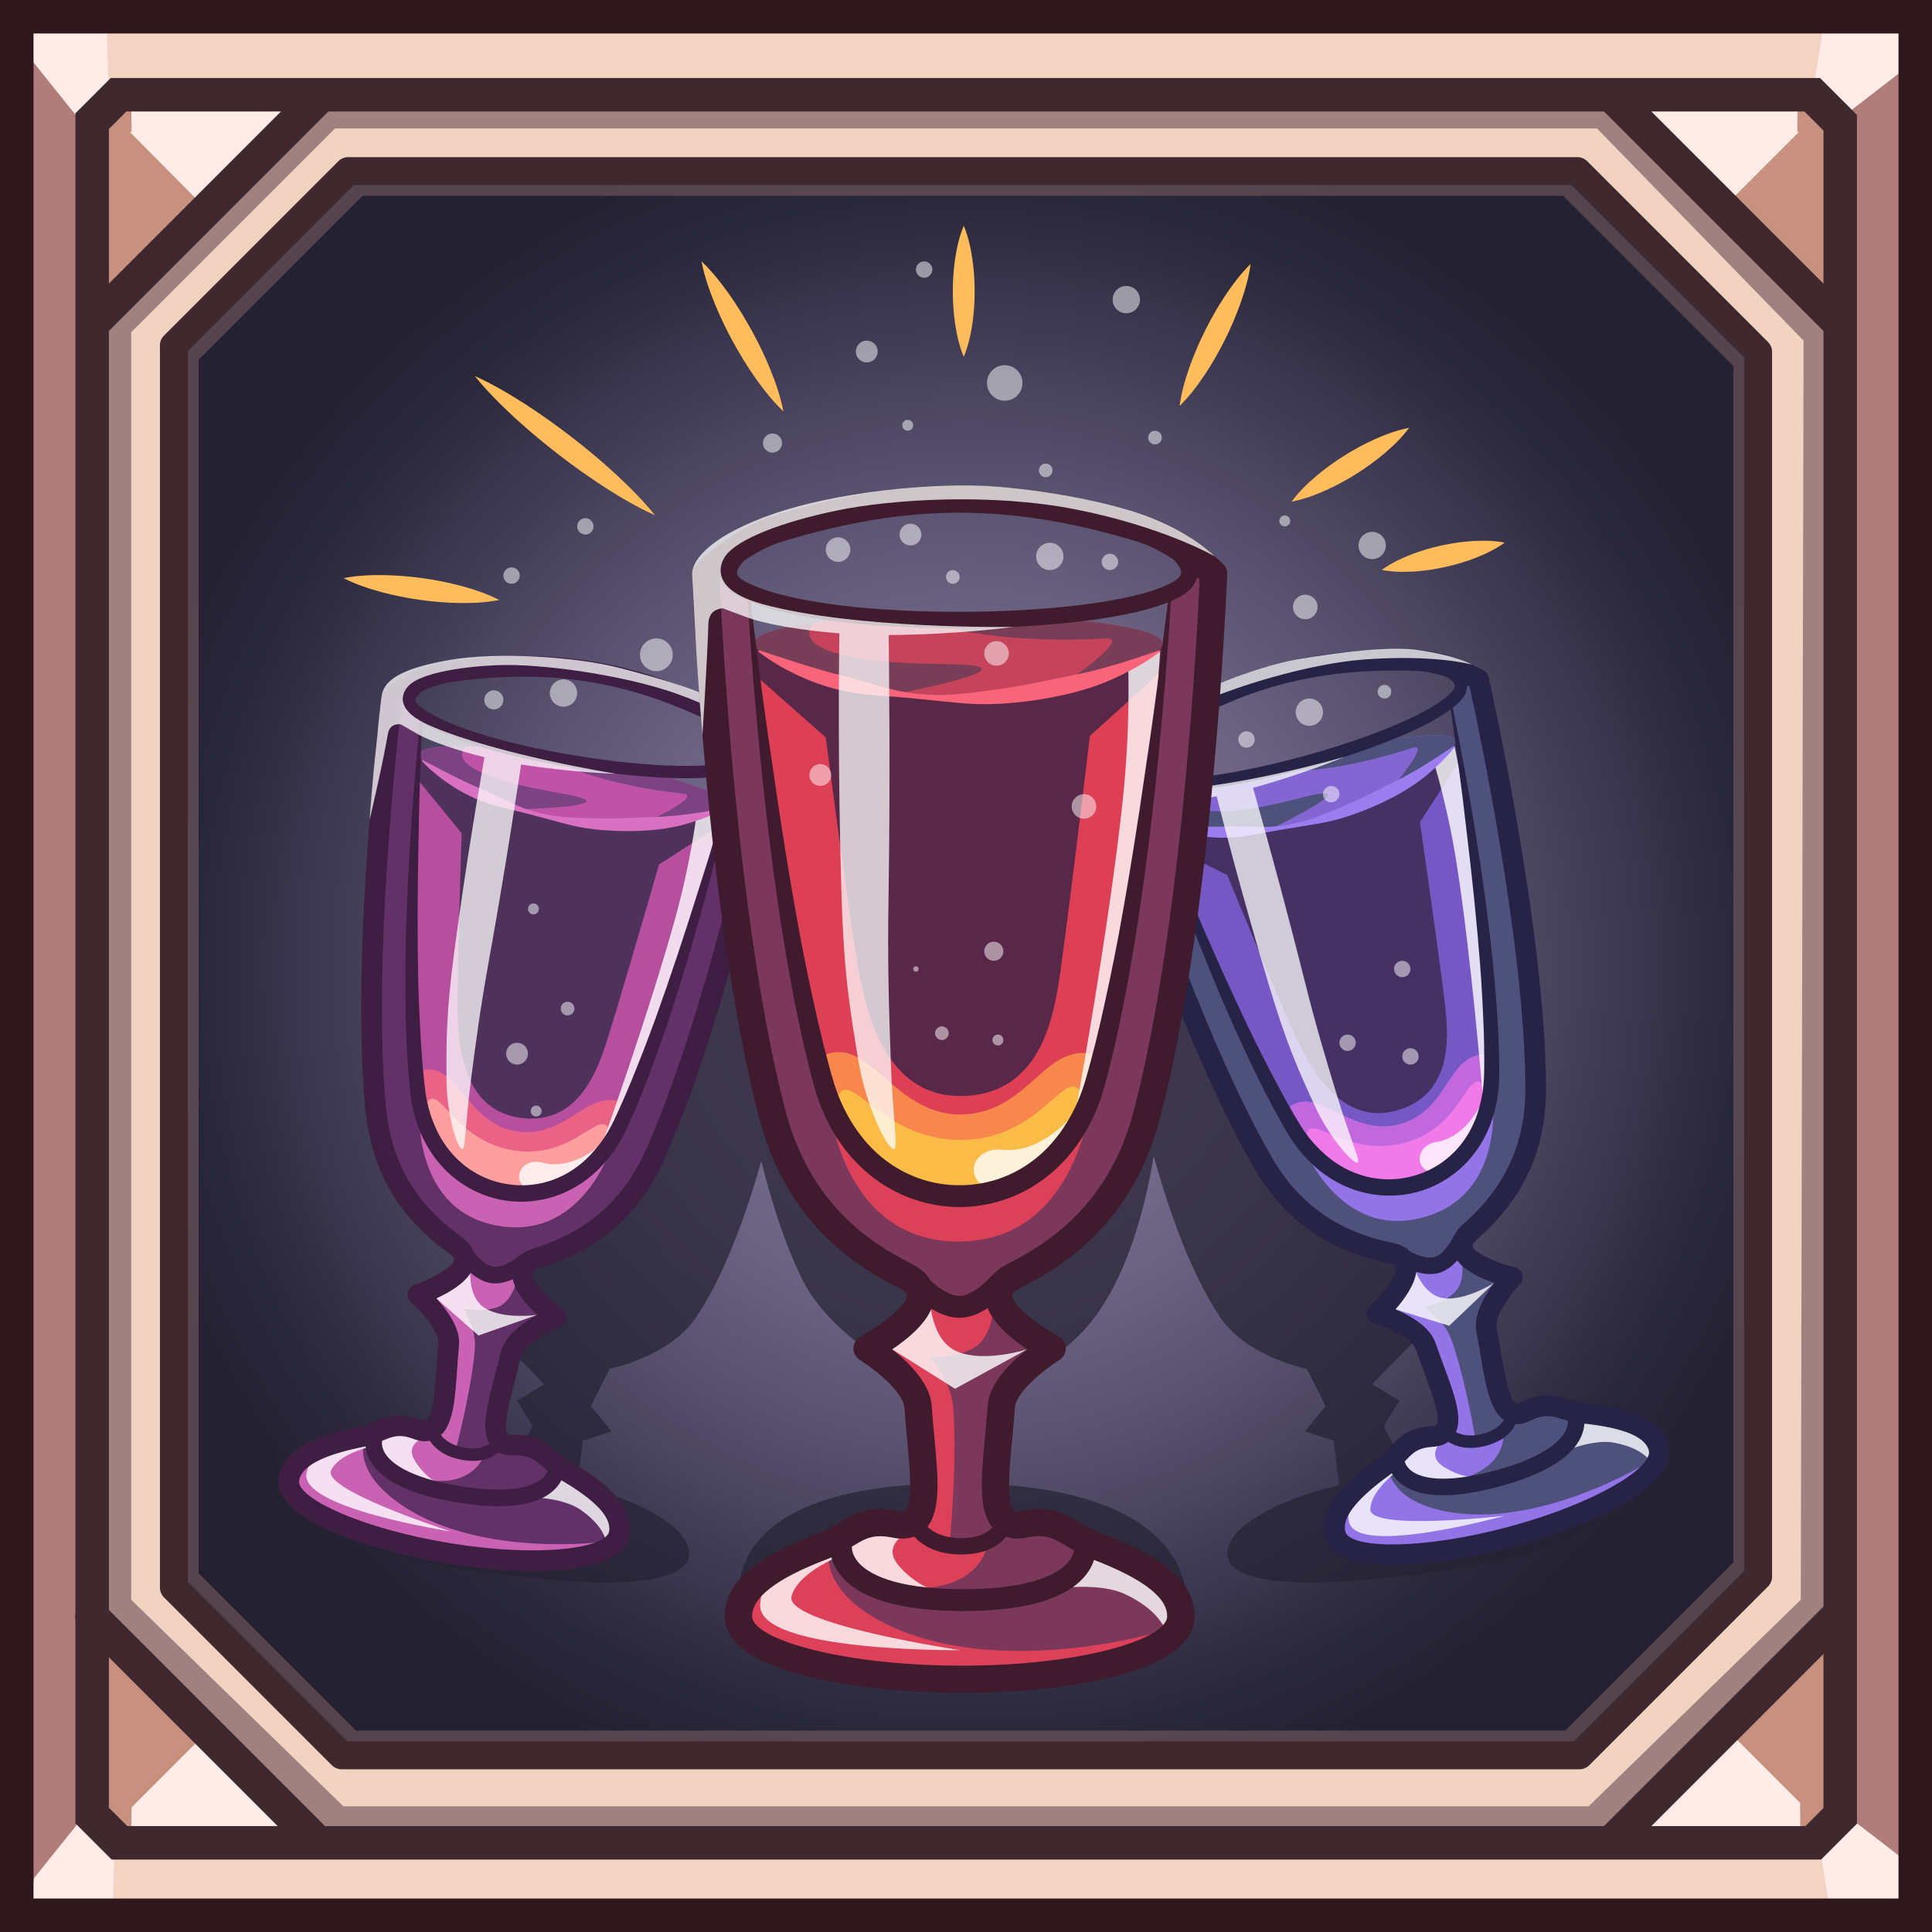 <?xml version="1.0" encoding="iso-8859-1"?>
<!-- Generator: Adobe Illustrator 15.0.0, SVG Export Plug-In . SVG Version: 6.00 Build 0)  -->
<!DOCTYPE svg PUBLIC "-//W3C//DTD SVG 1.1//EN" "http://www.w3.org/Graphics/SVG/1.1/DTD/svg11.dtd">
<svg version="1.1" xmlns:x="http://ns.adobe.com/Extensibility/1.0/" xmlns:i="http://ns.adobe.com/AdobeIllustrator/10.0/" xmlns:graph="http://ns.adobe.com/Graphs/1.0/"
	 xmlns="http://www.w3.org/2000/svg" xmlns:xlink="http://www.w3.org/1999/xlink" x="0px" y="0px" width="512px" height="512px"
	 viewBox="0 0 512 512" style="enable-background:new 0 0 512 512;" xml:space="preserve">
<rect x="0" y="0" width="512" height="512" fill="#808080" stroke="none"/>
<g id="&#x418;&#x437;&#x43E;&#x431;&#x440;&#x430;&#x436;&#x435;&#x43D;&#x438;&#x435;_xA0_17_1_">
	<g id="&#x417;&#x430;&#x43B;&#x438;&#x432;&#x43A;&#x430;_&#x446;&#x432;&#x435;&#x442;&#x43E;&#x43C;_1">
		<g>
			<rect x="3.699" y="4.439" style="fill-rule:evenodd;clip-rule:evenodd;fill:#B17D7B;" width="503.121" height="503.121"/>
		</g>
	</g>
	<g id="&#x417;&#x430;&#x43B;&#x438;&#x432;&#x43A;&#x430;_&#x446;&#x432;&#x435;&#x442;&#x43E;&#x43C;_5">
		<g>
			<path style="fill-rule:evenodd;clip-rule:evenodd;fill:#F3D4C3;" d="M484.624,25.156l20.717-20.717H3.699l20.717,20.717H484.624z
				 M24.416,486.844L3.699,507.561h501.642l-20.717-20.717H24.416z"/>
		</g>
	</g>
	
		<g id="&#x417;&#x430;&#x43B;&#x438;&#x432;&#x43A;&#x430;_&#x446;&#x432;&#x435;&#x442;&#x43E;&#x43C;_1_&#x43A;&#x43E;&#x43F;&#x438;&#x44F;_2">
		<g>
			<radialGradient id="SVGID_1_" cx="256.74" cy="256" r="228.076" gradientUnits="userSpaceOnUse">
				<stop  offset="0" style="stop-color:#7D7193"/>
				<stop  offset="0.2" style="stop-color:#7C7193"/>
				<stop  offset="0.4" style="stop-color:#6C6382"/>
				<stop  offset="0.594" style="stop-color:#554E6B"/>
				<stop  offset="0.751" style="stop-color:#3E3A53"/>
				<stop  offset="0.897" style="stop-color:#29273A"/>
				<stop  offset="1" style="stop-color:#232132"/>
			</radialGradient>
			<polygon style="fill-rule:evenodd;clip-rule:evenodd;fill:url(#SVGID_1_);" points="432.765,27.924 78.856,27.924 28.664,78.116 
				28.664,435.769 76.972,484.076 433.367,484.076 484.816,432.627 484.816,79.976 			"/>
		</g>
	</g>
	
		<g id="&#x417;&#x430;&#x43B;&#x438;&#x432;&#x43A;&#x430;_&#x446;&#x432;&#x435;&#x442;&#x43E;&#x43C;_1_&#x43A;&#x43E;&#x43F;&#x438;&#x44F;">
		<g>
			<path style="fill-rule:evenodd;clip-rule:evenodd;fill:#F2D2C0;" d="M25.109,24.37v463.26h463.26V24.37H25.109z M466.659,418.566
				l-47.353,47.353H91.283l-44.462-44.462V92.277l46.196-46.196h325.734l47.908,47.907V418.566z"/>
		</g>
	</g>
	<g id="&#x424;&#x438;&#x433;&#x443;&#x440;&#x430;_3">
		<g>
			<path style="fill-rule:evenodd;clip-rule:evenodd;fill:#A18180;" d="M429.873,25.156l-344.047-1.48l-62.15,62.891v342.566
				l59.931,59.19l344.046-0.739l59.931-59.191V84.347L429.873,25.156z M477.226,423.954l-56.231,54.751H91.006l-56.231-54.751
				V88.046l54.012-54.012h334.428l54.751,56.231L477.226,423.954z"/>
		</g>
	</g>
	<g id="&#x417;&#x430;&#x43B;&#x438;&#x432;&#x43A;&#x430;_&#x446;&#x432;&#x435;&#x442;&#x43E;&#x43C;_6">
		<g>
			<path style="fill-rule:evenodd;clip-rule:evenodd;fill:#C7907F;" d="M23.676,86.566l62.52-62.752l-62.52-0.139V86.566z
				 M487.584,23.63l-62.521,0.139l62.521,62.752V23.63z M22.196,488.37l62.521-0.139l-62.521-62.752V488.37z M425.803,488.971
				l62.521,0.139v-62.89L425.803,488.971z"/>
		</g>
	</g>
	
		<g id="&#x417;&#x430;&#x43B;&#x438;&#x432;&#x43A;&#x430;_&#x446;&#x432;&#x435;&#x442;&#x43E;&#x43C;_6_&#x43A;&#x43E;&#x43F;&#x438;&#x44F;">
		<g>
			<path style="fill-rule:evenodd;clip-rule:evenodd;fill:#FDECE7;" d="M27.964,485.886l56.753,2.346L55.27,458.579L27.964,485.886z
				 M54.694,55.434l31.502-31.619l-59.314,3.562L54.694,55.434z M485.117,26.582l-60.054-2.813l31.376,31.491L485.117,26.582z
				 M425.803,488.971l59.314-3.113l-28.158-28.158L425.803,488.971z"/>
		</g>
	</g>
	<g id="&#x424;&#x438;&#x433;&#x443;&#x440;&#x430;_1">
		<g>
			<path style="fill-rule:evenodd;clip-rule:evenodd;fill:#C7907F;" d="M34.774,487.769l0.093-9.156h-8.417L34.774,487.769z
				 M477.04,477.873l0.093,9.155l8.323-9.155H477.04z M476.393,25.804l-0.092,9.156h8.416L476.393,25.804z M26.451,34.96h8.417
				l-0.093-9.156L26.451,34.96z"/>
		</g>
	</g>
	<g id="&#x424;&#x438;&#x433;&#x443;&#x440;&#x430;_2">
		<g>
			<path style="fill-rule:evenodd;clip-rule:evenodd;fill:#FDECE7;" d="M22.597,480.813L9.026,497.72l-1.627,10.285l22.418-0.296
				l0.532-18.644l-3.492-6.957L22.597,480.813z M508.448,495.817l-18.855-14.581l-4.261,4.043l-3.068,4.209l2.646,16.529
				l23.688,1.353L508.448,495.817z M21.002,31.648l4.26-1.295l3.492-6.956L28.222,4.754L5.803,4.458l1.628,10.284L21.002,31.648z
				 M487.997,31.226l18.856-14.581l0.147-11.553l-23.687,1.353l-2.646,16.53l3.069,4.208L487.997,31.226z"/>
		</g>
	</g>
	<g id="&#x417;&#x430;&#x43B;&#x438;&#x432;&#x43A;&#x430;_&#x446;&#x432;&#x435;&#x442;&#x43E;&#x43C;_2">
		<g>
			<path style="fill-rule:evenodd;clip-rule:evenodd;fill:#2F181B;" d="M0,0v512h512V0H0z M503.121,503.121H8.878V8.879h494.243
				V503.121z"/>
		</g>
	</g>
	<g id="&#x417;&#x430;&#x43B;&#x438;&#x432;&#x43A;&#x430;_&#x446;&#x432;&#x435;&#x442;&#x43E;&#x43C;_3">
		<g>
			<path style="fill-rule:evenodd;clip-rule:evenodd;fill:#40292E;" d="M482.33,20.67H29.346l-9.369,9.369v397.468
				c-0.119,0.585-0.119,1.188,0,1.771v53.925l9.606,9.605h453.025l9.507-9.507V30.455L482.33,20.67z M28.855,34.183l4.633-4.634
				h40.974L28.855,75.156V34.183z M33.726,483.931l-4.871-4.871v-39.857l44.728,44.729H33.726z M483.237,479.158l-4.772,4.772
				H437.63l45.607-45.607V479.158z M483.237,425.769l-58.162,58.162H86.139l-57.283-57.283V87.711l58.162-58.162h338.058
				l58.162,58.162V425.769z M483.237,75.156L437.63,29.549h40.558l5.05,5.05V75.156z"/>
		</g>
	</g>
	
		<g id="&#x417;&#x430;&#x43B;&#x438;&#x432;&#x43A;&#x430;_&#x446;&#x432;&#x435;&#x442;&#x43E;&#x43C;_4_&#x43A;&#x43E;&#x43F;&#x438;&#x44F;" style="opacity:0.502;">
		<g>
			<path style="fill-rule:evenodd;clip-rule:evenodd;fill:#876867;" d="M465.59,92.913l-47.243-47.244
				c-0.685-0.685-1.612-1.068-2.579-1.068H94.545c-0.968,0-1.896,0.384-2.58,1.068L46.409,91.227
				c-0.684,0.684-1.069,1.611-1.069,2.579v324.619c0,0.968,0.385,1.896,1.069,2.579l43.847,43.847
				c0.684,0.684,1.612,1.068,2.579,1.068h323.479c0.968,0,1.896-0.385,2.579-1.068l46.696-46.696
				c0.685-0.685,1.069-1.612,1.069-2.58V95.493C466.659,94.525,466.274,93.598,465.59,92.913z M459.363,414.063l-44.56,44.56H94.346
				l-41.709-41.709V95.316l43.419-43.419h318.201l45.106,45.106V414.063z"/>
		</g>
	</g>
	<g id="&#x417;&#x430;&#x43B;&#x438;&#x432;&#x43A;&#x430;_&#x446;&#x432;&#x435;&#x442;&#x43E;&#x43C;_4">
		<g>
			<path style="fill-rule:evenodd;clip-rule:evenodd;fill:#40292E;" d="M468.534,90.633l-47.907-47.907
				c-0.693-0.694-1.635-1.084-2.615-1.084H92.277c-0.981,0-1.922,0.39-2.616,1.084L43.465,88.922
				c-0.693,0.693-1.083,1.635-1.083,2.615v329.18c0,0.981,0.39,1.922,1.083,2.615l44.463,44.463
				c0.694,0.693,1.634,1.084,2.615,1.084h328.023c0.981,0,1.922-0.391,2.615-1.084l47.353-47.353
				c0.694-0.694,1.084-1.635,1.084-2.616V93.248C469.618,92.268,469.229,91.326,468.534,90.633z M462.22,416.295l-45.186,45.185
				H92.075L49.78,419.185V93.07l44.029-44.03h322.67l45.74,45.741V416.295z"/>
		</g>
	</g>
</g>
<g id="&#x418;&#x437;&#x43E;&#x431;&#x440;&#x430;&#x436;&#x435;&#x43D;&#x438;&#x435;_xA0_770_1_">
	<g id="&#x424;&#x438;&#x433;&#x443;&#x440;&#x430;_301" style="opacity:0.702;">
		<g>
			<path style="fill-rule:evenodd;clip-rule:evenodd;fill:#232132;" d="M424.512,390.693l-51.859-0.95l-5.928-11.855l4.118-6.698
				l-7.241-4.344l11.404-11.63l-2.716-33.261l-57.198-83.265l-13.924,44.555l-94.172,0.959l-14.223-45.514l-57.199,83.265
				l-2.715,33.261l11.404,11.63l-7.24,4.344l4.118,6.698l-5.928,11.855l-51.86,0.95c0,0-17.672,17.977,49.235,26.563
				c61.001,7.829,51.954-8.064,45.186-13.249c-9.706-7.434-24.822-10.373-24.822-10.373l1.509-11.854l7.586-2.445l-5.476-6.697
				l4.978-9.865c0,0,15.748-3.132,22.848-13.558c7.671-11.265,13.507-27.974,17.362-41.52c2.463,9.935,5.986,21.443,10.764,31.183
				c6.497,13.245,22.244,22.176,22.244,22.176s21.522,4.218,37.772,1.129c5.821-1.106,11.464-6.138,14.7-9.649
				c10.699-11.61,15.943-30.841,18.505-46.112c3.848,13.759,9.808,31.173,17.722,42.794c7.101,10.426,22.849,13.558,22.849,13.558
				l4.978,9.865l-5.475,6.697l7.586,2.445l1.509,11.854c0,0-15.115,2.939-24.821,10.373c-6.768,5.185-15.815,21.078,45.186,13.249
				C442.185,408.67,424.512,390.693,424.512,390.693z M253.596,393.096c-68.196,0-57.203,34.569-57.203,34.569l118.019,0.725
				C314.412,428.39,321.792,393.096,253.596,393.096z"/>
		</g>
	</g>
	<g id="&#x413;&#x440;&#x443;&#x43F;&#x43F;&#x430;_56_&#x43A;&#x43E;&#x43F;&#x438;&#x44F;_1_">
		<g id="&#x424;&#x438;&#x433;&#x443;&#x440;&#x430;_290">
			<g>
				<path style="fill-rule:evenodd;clip-rule:evenodd;fill:#4D517C;" d="M420.315,374.872c-6.157-0.619-8.534-3.807-15.259-0.449
					c-7.452,3.721-8.045-9.64-10.417-21.65c-1.077-5.455,6.845-13.908,6.845-13.908s-19.613-4.529-11.143-12.081
					c8.471-7.553,17.424-18.784,17.346-38.077c-0.173-42.462-15.156-108.29-15.156-108.29s-5.009-2.896-4.632-1.336
					c0.589,2.439-2.603,5.343-2.603,5.343s-0.462,0.295-1.32,0.812l2.567,13.059c0,0-19.974-1.014-38.615,3.167
					c-0.688,0.206-1.378,0.406-2.071,0.599c-1.637,0.455-3.287,0.87-4.939,1.257c-18.343,5.606-34.189,16.169-34.189,16.169
					l-3.469-11.706c-1.296,0.023-2.025,0.021-2.025,0.021s-3.099-1.161-5.5-4.297c-1.085-1.417-1.575,3.273-1.575,3.273
					s19.938,64.5,41.02,101.359c9.579,16.747,22.948,21.998,34.06,24.303s-3.609,16.034-3.609,16.034s11.088,3.359,12.882,8.622
					c3.952,11.588,10.119,23.455,1.804,23.959c-7.502,0.454-7.966,4.403-12.989,8.019c-12.119,8.722-14.268,14.494-12.392,18.848
					c3.577,6.875,26.284,5.209,47.176-0.519c20.21-5.541,38.69-14.911,38.362-22.4C439.919,380.291,435.172,376.366,420.315,374.872
					z"/>
			</g>
		</g>
		<g id="&#x424;&#x438;&#x433;&#x443;&#x440;&#x430;_292">
			<g>
				<path style="fill-rule:evenodd;clip-rule:evenodd;fill:#453163;" d="M392.963,243.955C390.015,218.557,385.93,196,385.93,196
					s-3.862,5.16-12.313,10.707c-6.587,4.323-16.665,8.922-25.297,11.235c-8.938,2.395-19.717,3.187-27.295,2.62
					c-9.513-0.711-14.834-3.196-14.834-3.196s9.15,24.457,20.365,49.717c11.729,26.421,26.002,53.575,47.727,47.754
					C397.394,308.645,396.478,274.238,392.963,243.955z"/>
			</g>
		</g>
		<g id="&#x424;&#x438;&#x433;&#x443;&#x440;&#x430;_293">
			<g>
				<path style="fill-rule:evenodd;clip-rule:evenodd;fill:#9374E6;" d="M377.062,322.648c22.581-6.051,18.415-33.154,18.415-33.154
					s-3.204,19.884-21.012,24.608s-29.442-11.09-29.442-11.09S354.481,328.698,377.062,322.648z M384.562,354.819
					c-1.838-5.036-7.087-8.316-7.087-8.316s6.854-1.638,8.995-5.248c2.357-3.974,0.16-11.126,0.16-11.126s-5.697,8.641-14.521,3.938
					c0,0,0.545,2.066-0.573,5.721c-1.375,4.496-5.885,7.401-5.885,7.401s9.053,4.553,12.224,10.345
					c4.922,8.991,5.949,20.861,6.089,22.834c-0.669-0.504-1.062-0.907-1.062-0.907s-7.951,0.405-11.427,3.842
					c-2.6,2.571-0.792,10.708,7.771,10.021c21.158-1.697,19.161-13.857,19.161-13.857s-3.603,2.1-7.258,2.729
					C390.123,376.25,387.692,363.394,384.562,354.819z M380.054,399.799c-12.775-3.577-12.247-11.755-12.247-11.755
					s-16.81,11.358-14.813,18.103c1.996,6.745,15.114,8.627,31.612,5.176c47.95-10.033,50.283-22.724,50.283-22.724
					S404.638,406.684,380.054,399.799z"/>
			</g>
		</g>
		<g id="&#x424;&#x438;&#x433;&#x443;&#x440;&#x430;_294">
			<g>
				<path style="fill-rule:evenodd;clip-rule:evenodd;fill:#7558C3;" d="M394.398,260.922c-1.98-29.907-7.403-59.535-7.403-59.535
					l-10.71,16.483c0,0,6.259,43.205,6.92,50.875c0.66,7.67,1.057,21.763-13.343,25.621s-22.368-10.971-26.335-19.338
					s-18.319-43.142-18.319-43.142l-16.882-8.404c0,0,7.775,19.949,19.483,45.8c11.413,25.202,24.062,50.238,46.543,44.401
					C395.34,308.234,396.091,286.484,394.398,260.922z"/>
			</g>
		</g>
		<g id="&#x424;&#x438;&#x433;&#x443;&#x440;&#x430;_295">
			<g>
				<path style="fill-rule:evenodd;clip-rule:evenodd;fill:#C268DE;" d="M370.819,297.936c-13.557,3.685-22.435-12.014-30.519-3.371
					c1.604,4.486,12.519,25.551,34.901,19.554c22.382-5.998,19.48-30.675,20.417-34.589
					C383.123,277.701,384.911,294.105,370.819,297.936z"/>
			</g>
		</g>
		<g id="&#x424;&#x438;&#x433;&#x443;&#x440;&#x430;_296">
			<g>
				<path style="fill-rule:evenodd;clip-rule:evenodd;fill:#EF7AE8;" d="M394.706,289.44c-6.254-9.767-5.216,8.78-22.46,13.401
					c-17.245,4.62-27.178-11.217-26.066,0.783c3.691,6.286,15.813,13.323,28.447,10.553
					C387.262,311.406,396.124,294.061,394.706,289.44z"/>
			</g>
		</g>
		<g id="&#x424;&#x438;&#x433;&#x443;&#x440;&#x430;_291">
			<g>
				<path style="fill-rule:evenodd;clip-rule:evenodd;fill:#8366D2;" d="M385.554,196.142c-1.107-3.089-19.296-0.605-41.467,5.335
					c-22.171,5.941-38.722,12.837-37.614,15.926c1.107,3.09,21.644,5.224,41.18-0.058
					C369.81,211.354,386.662,199.231,385.554,196.142z"/>
			</g>
		</g>
		<g id="&#x424;&#x438;&#x433;&#x443;&#x440;&#x430;_291_&#x43A;&#x43E;&#x43F;&#x438;&#x44F;">
			<g>
				<path style="fill-rule:evenodd;clip-rule:evenodd;fill:#4D517C;" d="M344.625,211.466c-21.023,5.485-30.086,4.306-27.77-1.081
					c-6.951,2.904-10.945,5.451-10.383,7.018c0.911,2.541,14.974,4.427,30.807,2.079
					C348.727,213.732,359.482,207.59,344.625,211.466z M385.554,196.142c-1.107-3.089-19.296-0.605-41.467,5.335
					c-1.913,0.513-3.766,1.034-5.587,1.558c1.451,2.539,18.182,0.975,35.713-4.819c3.936-1.301-0.499,4.817-5.961,11.306
					C379.317,204.023,386.277,198.159,385.554,196.142z"/>
			</g>
		</g>
		<g id="&#x424;&#x438;&#x433;&#x443;&#x440;&#x430;_299" style="opacity:0.8;">
			<g>
				<path style="fill-rule:evenodd;clip-rule:evenodd;fill:#FFFFFF;" d="M395.982,339.969c0,0-7.438,4.771-13.297,4.073
					c-5.859-0.699-8.101-8.677-8.101-8.677l-4.764,11.613l14.229,4.367L395.982,339.969z M363.143,399.956
					c0.113-3.759,4.014-7.63,7.106-10.119c0.727,1.518,2.568,2.861,6.105,3.671c5.589,1.279,19.597-2.039,19.597-2.039
					s-7.236,1.519-13.691-2.988c-5.417-3.783,2.242-8.691,2.242-8.691s-5.766-0.364-9.696,1.708
					c-2.491,1.313-5.013,4.133-4.933,6.794c-5.463,1.874-14.216,6.288-12.358,15.018c1.985,9.332,41.179-1.607,41.179-1.607
					S362.967,405.793,363.143,399.956z M434.55,378.359c-5.951-2.796-15.842-3.576-15.842-3.576l-4.177,9.816
					c0,0,7.739-3.292,13.156-2.29c9.629,1.782,10.755,6.85,10.755,6.85S442.002,381.861,434.55,378.359z M386.377,306.944
					c2.289-2.818,7.116-16.551,7.116-16.551s-0.145,0.398-0.44,1.051c0.165-1.79,1.286-14.907,0.41-33.124
					c-1.399-29.146-7.972-60.548-7.972-60.548l-5.483,4.353c0,0,3.645,11.545,6.017,26.708c3.912,25.001,6.798,60.229,6.996,62.682
					c-1.29,2.822-5.276,10.088-12.534,11.148c-3.594,0.524-5.776,4.479-3.076,7.072
					C379.048,311.307,383.752,310.176,386.377,306.944z"/>
			</g>
		</g>
		<g id="&#x417;&#x430;&#x43B;&#x438;&#x432;&#x43A;&#x430;_&#x446;&#x432;&#x435;&#x442;&#x43E;&#x43C;_175">
			<g>
				<path style="fill-rule:evenodd;clip-rule:evenodd;fill:#262346;" d="M442.488,384.303c-1.092-9.306-13.423-11.61-22.603-12.534
					c-1.718-0.172-3.142-0.587-4.519-0.988c-2.538-0.737-5.162-1.501-8.773-0.533c-1.112,0.298-2.245,0.738-3.465,1.348
					c-0.264,0.132-0.506,0.228-0.721,0.285c-0.454,0.122-0.594,0.031-0.685-0.027c-1.865-1.198-3.04-8.148-3.983-13.733
					c-0.346-2.048-0.704-4.167-1.117-6.255c-0.552-2.8,3.27-8.413,6.158-11.506c0.668-0.716,0.904-1.732,0.619-2.669
					s-1.048-1.65-2.002-1.872c-4.871-1.131-10.664-3.751-11.127-5.564c-0.096-0.372,0.36-1.064,1.189-1.803
					c7.881-7.027,18.349-18.831,18.261-40.132c-0.17-42.276-15.072-108.227-15.224-108.888c-0.171-0.757-0.656-1.405-1.334-1.783
					c-0.371-0.207-9.175-5.074-17.733-5.344c-14.121-0.447-26.013,0.769-37.421,3.826c-11.342,3.039-22.217,7.923-34.223,15.37
					c-7.277,4.514-12.467,13.13-12.685,13.495c-0.397,0.666-0.493,1.47-0.265,2.211c0.2,0.648,20.27,65.214,41.259,101.911
					c10.575,18.491,25.543,23.48,35.882,25.625c1.088,0.226,1.828,0.597,1.932,0.966c0.506,1.803-3.202,6.969-6.854,10.384
					c-0.715,0.669-1.019,1.668-0.798,2.622c0.222,0.953,0.935,1.716,1.871,2.001c4.049,1.234,10.164,4.186,11.085,6.886
					c0.688,2.016,1.437,4.028,2.162,5.976c1.976,5.309,4.434,11.914,3.417,13.885c-0.05,0.097-0.126,0.244-0.58,0.366
					c-0.215,0.058-0.473,0.096-0.768,0.113c-1.36,0.082-2.563,0.267-3.674,0.564c-3.611,0.968-5.502,2.941-7.331,4.85
					c-0.991,1.036-2.018,2.107-3.419,3.115c-7.488,5.39-17.016,13.55-13.308,22.156c0.026,0.062,0.055,0.121,0.085,0.181
					c5.173,9.94,33.499,5.371,49.42,1.104l0.911-0.247c18.906-5.183,40.824-14.883,40.374-25.161
					C442.502,384.436,442.496,384.369,442.488,384.303z M385.391,181.229c0.128,0.271,0.428,0.903-0.674,2.142
					c-4.535,5.1-20.774,12.062-40.411,17.322c-19.302,5.172-35.868,7.106-43.235,5.048c-1.53-0.428-1.599-1.076-1.625-1.321
					c-0.072-0.689,0.245-1.598,0.832-2.62c1.772-2.018,3.969-4.137,6.398-5.644c11.536-7.156,21.943-11.838,32.752-14.734
					c10.875-2.914,22.261-4.071,35.831-3.643c2.729,0.086,5.563,0.77,8.038,1.587C384.337,179.957,385.086,180.587,385.391,181.229z
					 M384.47,187.975l2.074,15.126c0.775,5.803,1.493,11.61,2.146,17.421c1.408,11.604,2.613,23.221,3.534,34.818
					c0.442,5.801,0.744,11.601,0.972,17.379c0.101,2.89,0.156,5.774,0.148,8.65l-0.02,2.148l-0.018,1.086l-0.033,1.014
					c-0.061,1.337-0.19,2.662-0.393,3.969c-0.83,5.207-2.763,10.159-6.022,14.073c-3.213,3.926-7.651,6.763-12.521,8.026
					c-4.853,1.335-10.123,1.075-14.878-0.712c-4.785-1.762-8.954-5.06-12.282-9.146c-0.821-1.017-1.62-2.134-2.31-3.21
					c-0.736-1.166-1.48-2.438-2.199-3.668c-1.445-2.486-2.84-5.014-4.197-7.566c-2.689-5.119-5.338-10.289-7.85-15.536
					c-5.001-10.505-9.766-21.167-14.35-31.921c-2.339-5.359-4.619-10.748-6.848-16.162l-5.791-14.207
					c8.871,1.057,23.927-0.975,41.523-5.69c0.002,0,0.002,0,0.002-0.001C358.913,200.183,376.379,194.063,384.47,187.975z
					 M336.853,306.396c-19.113-33.417-37.549-90.586-40.401-99.601c0.075-0.113,0.161-0.239,0.248-0.368
					c0.524,0.95,1.538,1.935,3.486,2.479c0.835,0.233,1.787,0.411,2.807,0.556c3.496,10.504,7.232,20.925,11.162,31.274
					c4.171,10.948,8.57,21.814,13.367,32.509c2.402,5.346,4.906,10.647,7.571,15.871c1.335,2.61,2.709,5.201,4.142,7.762
					c1.43,2.546,2.879,5.137,4.721,7.463c3.612,4.671,8.424,8.503,13.992,10.614c5.543,2.135,11.765,2.499,17.518,0.964
					c5.755-1.525,10.975-4.941,14.701-9.569c3.762-4.618,5.992-10.353,6.773-16.204c0.426-2.935,0.386-5.899,0.352-8.824
					c-0.04-2.933-0.145-5.864-0.295-8.792c-0.303-5.856-0.785-11.7-1.379-17.53c-1.193-11.66-2.816-23.27-4.678-34.837
					c-1.768-10.9-3.737-21.765-5.955-32.583c0.854-0.677,1.594-1.353,2.19-2.024c1.333-1.5,1.673-2.881,1.623-3.979
					c0.23,0.109,0.447,0.214,0.635,0.307c2.039,9.238,14.654,67.953,14.812,106.456c0.077,19.088-9.34,29.699-16.43,36.021
					c-1.075,0.959-1.795,1.899-2.266,2.794c-0.131,0.15-0.249,0.313-0.338,0.503c-0.569,1.218-2.729,4.838-5.114,5.477
					c-1.917,0.514-4.668-0.569-6.372-1.445c-0.941-0.975-2.392-1.846-4.634-2.312C359.791,327.447,346.33,322.967,336.853,306.396z
					 M380.4,355.832c-1.445-4.237-6.688-7.189-10.579-8.854c2.352-2.671,5.025-6.396,5.51-9.91c1.842,0.543,3.936,0.826,5.899,0.3
					c1.999-0.535,3.66-1.89,4.945-3.329c2.152,2.857,6.394,4.778,9.807,5.93c-2.537,3.387-5.602,8.564-4.733,12.956
					c0.397,2.016,0.749,4.095,1.089,6.107c1.375,8.14,2.475,14.6,6.158,17.234c-0.643,1.212-2.113,2.776-5.487,3.681
					c-3.495,0.937-5.793,0.301-7.145-0.439c1.742-4.122-0.512-10.206-3.354-17.842C381.799,359.754,381.063,357.776,380.4,355.832z
					 M377.189,383.798c0.753-0.202,1.599-0.329,2.588-0.389c1.607-0.097,2.959-0.554,4.026-1.31
					c1.919,1.212,5.18,2.329,10.056,1.022c4.785-1.282,6.853-3.748,7.746-5.726c0.719,0.048,1.462-0.021,2.221-0.225
					c0.569-0.152,1.158-0.38,1.751-0.676c0.886-0.442,1.682-0.756,2.435-0.957c2.132-0.571,3.601-0.144,5.823,0.503
					c0.523,0.152,1.085,0.309,1.666,0.462c0.032,0.608-0.051,1.473-0.516,2.493c-1.101,2.413-5.028,7.019-18.964,10.753
					c-13.738,3.681-19.464,1.747-21.655,0.269c-1.538-1.04-1.986-2.232-2.113-2.724c0.047-0.049,0.099-0.102,0.145-0.149
					C373.999,385.474,375.058,384.369,377.189,383.798z M400.682,404.381l-0.881,0.237c-22.61,6.06-40.764,5.773-43.098,1.739
					c-1.476-3.683,2.398-8.877,11.519-15.44c0.228-0.163,0.422-0.326,0.632-0.49c0.569,0.988,1.449,2.08,2.827,3.063
					c4.954,3.53,13.525,3.696,25.476,0.494c11.951-3.202,19.292-7.632,21.817-13.167c0.597-1.309,0.84-2.505,0.9-3.535
					c10.827,1.152,16.606,3.689,17.158,7.553C437.04,389.477,422.53,398.391,400.682,404.381z"/>
			</g>
		</g>
		<g id="&#x417;&#x430;&#x43B;&#x438;&#x432;&#x43A;&#x430;_&#x446;&#x432;&#x435;&#x442;&#x43E;&#x43C;_176">
			<g>
				<path style="fill-rule:evenodd;clip-rule:evenodd;fill:#9C7DF0;" d="M385.491,197.772c-0.053-0.075-0.157-0.092-0.231-0.039
					c-2.908,1.94-5.782,3.851-8.714,5.612c-1.465,0.877-2.937,1.729-4.427,2.52c-1.477,0.77-3.034,1.52-4.569,2.286
					c-3.064,1.54-6.113,3.086-9.226,4.493c-3.129,1.367-6.273,2.702-9.504,3.902c-3.232,1.187-6.607,2.019-10.04,2.387
					c-3.437,0.382-6.919,0.129-10.357,0.094c-0.856,0.002-1.712-0.021-2.585,0l-2.537,0.055c-1.689,0.013-3.388-0.03-5.094-0.085
					c-3.416-0.113-6.848-0.362-10.35-0.523c-0.067-0.003-0.139,0.034-0.166,0.101c-0.036,0.084,0.003,0.183,0.088,0.218
					c3.26,1.395,6.703,2.209,10.195,2.742c3.476,0.524,7.136,0.629,10.581,0.227c3.492-0.384,6.933-1.196,10.37-1.777l10.361-1.698
					c3.473-0.597,6.904-1.517,10.206-2.762c3.32-1.196,6.55-2.626,9.661-4.249c3.071-1.62,6.182-3.555,8.886-5.813
					c2.728-2.254,5.274-4.702,7.447-7.49C385.528,197.914,385.534,197.832,385.491,197.772z"/>
			</g>
		</g>
		<g id="&#x424;&#x438;&#x433;&#x443;&#x440;&#x430;_298" style="opacity:0.749;">
			<g>
				<path style="fill-rule:evenodd;clip-rule:evenodd;fill:#FFFFFF;" d="M375.925,172.286c-6.975-1.026-19.862,0.33-31.789,2.391
					c-11.927,2.062-30.096,9.466-40.661,16.608c-10.453,7.065-13.276,12.616-11.93,17.644c0.088,0.172,0.226,0.297,0.332,0.451
					c0.519,1.923,1.66,6.03,3.141,10.612c2.812,8.699,6.746,18.603,6.746,18.603s-2.896-13.712-5.201-22.65
					c-0.617-2.396,0.953-3.364,2.014-3.738c1.631,0.196,3.342,0.305,4.944,0.483c3.815,0.426,11.436-0.277,18.913-1.67
					c1.281,5.081,6.75,26.47,13.858,50.105c4.749,15.792,7.68,22.17,12.155,31.984c3.587,7.863,9.957,15.394,11.369,15.016
					c0.818-0.22-2.116-6.762-5.171-16.763c-3.267-10.694-5.739-18.783-9.226-32.716c-5.378-21.486-11.967-44.982-13.342-49.86
					c13.76-3.792,24.313-8.237,24.313-8.237s-31.178,9.064-50.513,8.791c-11.827-0.168-10.45-5.168-9.454-7.578
					c1.568-3.799,9.047-9.309,19.029-14.345c10.17-5.131,31.567-11.615,46.198-12.663c18.974-1.359,28.418,1.371,28.418,1.371
					S386.25,173.805,375.925,172.286z"/>
			</g>
		</g>
	</g>
	<g id="&#x413;&#x440;&#x443;&#x43F;&#x43F;&#x430;_56_&#x43A;&#x43E;&#x43F;&#x438;&#x44F;_2_1_">
		<g id="&#x424;&#x438;&#x433;&#x443;&#x440;&#x430;_290_1_">
			<g>
				<path style="fill-rule:evenodd;clip-rule:evenodd;fill:#613167;" d="M142.652,334.118c10.828-3.397,23.609-9.95,31.477-27.565
					c17.317-38.771,30.749-104.933,30.749-104.933s-3.374-4.701-3.672-3.124c-0.466,2.466-4.57,3.799-4.57,3.799
					s-0.543,0.077-1.538,0.196l-3.034,12.958c0,0-17.786-9.144-36.498-13.004c-0.711-0.096-1.422-0.197-2.133-0.307
					c-1.679-0.259-3.354-0.561-5.02-0.889c-19.024-2.438-37.813,0.669-37.813,0.669l1.655-12.098
					c-1.19-0.511-1.854-0.814-1.854-0.814s-2.346-2.333-3.244-6.18c-0.406-1.737-2.783,2.335-2.783,2.335s-8.371,66.99-4.324,109.26
					c1.838,19.205,11.863,29.492,21.041,36.166c9.179,6.673-9.888,13.128-9.888,13.128s8.723,7.624,8.193,13.159
					c-1.167,12.188-0.43,25.541-8.215,22.578c-7.024-2.672-9.073,0.735-15.138,1.963c-14.635,2.963-18.968,7.339-19.051,12.08
					c0.432,7.736,21.812,15.563,43.21,18.939c20.7,3.267,41.399,2.331,44.182-4.63c1.434-4.519-1.277-10.049-14.203-17.524
					c-5.357-3.098-6.212-6.981-13.722-6.688c-8.324,0.324-3.366-12.097-0.585-24.02c1.263-5.415,11.962-9.858,11.962-9.858
					S131.824,337.516,142.652,334.118z"/>
			</g>
		</g>
		<g id="&#x424;&#x438;&#x433;&#x443;&#x440;&#x430;_292_1_">
			<g>
				<path style="fill-rule:evenodd;clip-rule:evenodd;fill:#4F325B;" d="M176.821,217.798c-7.782,1.229-18.86,1.273-27.679-0.17
					c-9.132-1.495-19.282-5.209-25.956-8.844c-8.377-4.563-12.205-9.019-12.205-9.019s-1.724,26.057-1.897,53.693
					c-0.182,28.907,1.652,59.528,23.848,63.163c23.611,3.866,36.935-27.869,46.192-56.915c7.764-24.361,13.324-46.601,13.324-46.601
					S186.805,216.22,176.821,217.798z"/>
			</g>
		</g>
		<g id="&#x424;&#x438;&#x433;&#x443;&#x440;&#x430;_293_1_">
			<g>
				<path style="fill-rule:evenodd;clip-rule:evenodd;fill:#CA62B3;" d="M132.25,324.885c23.07,3.777,30.426-22.64,30.426-22.64
					s-11.103,16.805-29.277,13.782c-18.174-3.021-22.271-22.223-22.271-22.223S109.18,321.107,132.25,324.885z M103.229,396.433
					c-10.171-8.519-6.325-15.754-6.325-15.754s-19.995,3.435-20.951,10.402c-0.956,6.969,10.225,14.083,26.683,17.726
					c47.831,10.589,55.179-0.018,55.179-0.018S122.801,412.823,103.229,396.433z M105.158,390.198
					c19.982,7.16,23.166-4.745,23.166-4.745s-4.147,0.432-7.737-0.499c1.51-5.842,4.585-18.559,5.261-27.662
					c0.396-5.346-3.038-10.496-3.038-10.496s6.92,1.328,10.358-1.081c3.784-2.651,4.724-10.074,4.724-10.074
					s-8.748,5.53-14.854-2.387c0,0-0.354,2.108-2.876,4.979c-3.104,3.532-8.409,4.324-8.409,4.324s6.377,7.874,6.883,14.458
					c0.786,10.221-3.163,21.461-3.847,23.317c-0.402-0.735-0.595-1.264-0.595-1.264s-7.413-2.903-11.995-1.201
					C98.771,379.141,97.07,387.3,105.158,390.198z"/>
			</g>
		</g>
		<g id="&#x424;&#x438;&#x433;&#x443;&#x440;&#x430;_294_1_">
			<g>
				<path style="fill-rule:evenodd;clip-rule:evenodd;fill:#B64F9E;" d="M174.659,229.07c0,0-12.075,41.953-14.629,49.215
					c-2.554,7.263-7.992,20.27-22.704,17.861c-14.712-2.409-15.872-19.204-16.044-28.463c-0.173-9.258,1.057-46.857,1.057-46.857
					l-11.928-14.606c0,0-1.122,21.381-1.09,49.76c0.031,27.666,1.256,55.688,24.148,59.62c21.37,3.67,31.005-15.845,39.981-39.838
					c10.502-28.073,17.752-57.308,17.752-57.308L174.659,229.07z"/>
			</g>
		</g>
		<g id="&#x424;&#x438;&#x433;&#x443;&#x440;&#x430;_295_1_">
			<g>
				<path style="fill-rule:evenodd;clip-rule:evenodd;fill:#EA6286;" d="M136.729,299.793
					c-13.872-2.221-15.504-20.182-26.427-15.632c-0.384,4.749,0.895,28.439,23.762,32.184c22.868,3.745,30.378-19.94,32.842-23.122
					C156.27,286.414,151.149,302.101,136.729,299.793z"/>
			</g>
		</g>
		<g id="&#x424;&#x438;&#x433;&#x443;&#x440;&#x430;_296_1_">
			<g>
				<path style="fill-rule:evenodd;clip-rule:evenodd;fill:#FF9E9E;" d="M136.011,304.851c-17.618-2.885-20.153-21.405-24.08-10.013
					c0.778,7.249,8.929,18.65,21.585,21.324s27.871-9.488,28.48-14.282C160.315,290.405,153.629,307.736,136.011,304.851z"/>
			</g>
		</g>
		<g id="&#x424;&#x438;&#x433;&#x443;&#x440;&#x430;_291_1_">
			<g>
				<path style="fill-rule:evenodd;clip-rule:evenodd;fill:#C053A7;" d="M152.059,200.879c-22.652-3.709-40.574-4.234-40.835-0.964
					c-0.262,3.271,17.577,13.668,37.555,16.894c22.66,3.657,43.008-0.456,43.269-3.728
					C192.309,209.81,174.711,204.588,152.059,200.879z"/>
			</g>
		</g>
		<g id="&#x424;&#x438;&#x433;&#x443;&#x440;&#x430;_291_&#x43A;&#x43E;&#x43F;&#x438;&#x44F;_1_">
			<g>
				<path style="fill-rule:evenodd;clip-rule:evenodd;fill:#7B4382;" d="M148.439,210.205c-21.418-3.652-29.193-8.457-24.865-12.413
					c-7.531-0.214-12.218,0.465-12.351,2.123c-0.215,2.691,11.825,10.196,27.223,14.572
					C151.245,213.958,163.575,212.786,148.439,210.205z M152.059,200.879c-1.955-0.32-3.858-0.607-5.733-0.88
					c0.278,2.912,16.17,8.37,34.533,10.305c4.122,0.434-2.438,4.185-10.085,7.851c12.348-0.457,21.104-2.938,21.274-5.073
					C192.309,209.81,174.711,204.588,152.059,200.879z"/>
			</g>
		</g>
		<g id="&#x424;&#x438;&#x433;&#x443;&#x440;&#x430;_299_1_" style="opacity:0.8;">
			<g>
				<path style="fill-rule:evenodd;clip-rule:evenodd;fill:#FFFFFF;" d="M128.572,346.697c-5.053-3.048-3.813-11.241-3.813-11.241
					l-9.12,8.624l11.17,9.836l15.557-5.459C142.366,348.457,133.625,349.746,128.572,346.697z M98.392,383.321
					c0.04,1.682,1.165,3.662,4.054,5.854c4.567,3.466,18.7,6.206,18.7,6.206s-7.221-1.595-11.248-8.358
					c-3.381-5.677,5.62-6.998,5.62-6.998s-5.105-2.705-9.541-2.434c-2.852,0.175-6.372,1.748-7.336,4.27
					c-5.293-0.301-15.556,0.035-17.398,8.494c-2.03,9.322,38.191,15.48,38.191,15.48s-34.245-10.973-31.683-16.22
					C89.401,386.234,94.548,384.317,98.392,383.321z M184.531,216.251c0,0-1.43,12.022-5.507,26.818
					c-6.721,24.391-18.584,57.676-19.417,60.005c-2.331,2.038-8.955,7.027-16.012,5.005c-3.491-1-7.108,1.706-5.713,5.181
					c0.845,2.105,5.598,3.011,9.32,1.146c3.247-1.627,13.296-12.155,13.296-12.155s-0.297,0.304-0.833,0.775
					c0.872-1.536,7.296-13.031,14.005-30.021c10.717-27.139,17.58-59.354,17.58-59.354L184.531,216.251z M148.752,389.539
					l-7.846,7.228c0,0,8.408,0.185,12.933,3.327c8.043,5.586,6.984,10.668,6.984,10.668s6.248-5.187,0.896-11.444
					C157.445,394.32,148.752,389.539,148.752,389.539z"/>
			</g>
		</g>
		<g id="&#x417;&#x430;&#x43B;&#x438;&#x432;&#x43A;&#x430;_&#x446;&#x432;&#x435;&#x442;&#x43E;&#x43C;_175_1_">
			<g>
				<path style="fill-rule:evenodd;clip-rule:evenodd;fill:#3E1E42;" d="M206.594,199.356c-0.253-0.341-6.274-8.399-13.963-12.168
					c-12.687-6.218-24.025-10.003-35.681-11.912c-11.587-1.897-23.509-1.921-37.516-0.073c-8.489,1.119-16.765,6.836-17.114,7.079
					c-0.636,0.443-1.055,1.137-1.151,1.906c-0.084,0.674-8.362,67.777-4.334,109.861c2.03,21.204,13.618,31.91,22.158,38.12
					c0.898,0.652,1.421,1.296,1.363,1.676c-0.281,1.851-5.786,5.032-10.521,6.642c-0.926,0.315-1.615,1.103-1.806,2.062
					c-0.19,0.96,0.145,1.949,0.881,2.595c3.183,2.79,7.542,7.997,7.27,10.837c-0.203,2.12-0.349,4.263-0.489,6.336
					c-0.384,5.65-0.861,12.683-2.599,14.061c-0.086,0.067-0.215,0.171-0.68,0.095c-0.22-0.036-0.47-0.107-0.746-0.212
					c-1.274-0.485-2.445-0.812-3.581-0.997c-3.689-0.604-6.225,0.416-8.677,1.402c-1.33,0.536-2.707,1.091-4.398,1.433
					c-9.043,1.831-21.083,5.348-21.246,14.717c-0.001,0.067,0,0.134,0.004,0.2c0.624,11.188,28.32,18.681,44.587,21.343l0.932,0.15
					c19.363,3.056,43.331,3.235,47.151-6.318c0.025-0.063,0.048-0.125,0.068-0.188c2.834-8.931-7.456-16.105-15.442-20.725
					c-1.495-0.864-2.622-1.828-3.712-2.761c-2.009-1.717-4.086-3.492-7.776-4.097c-1.136-0.187-2.35-0.25-3.712-0.197
					c-0.294,0.012-0.555-0.001-0.775-0.036c-0.463-0.076-0.553-0.216-0.612-0.307c-1.207-1.86,0.583-8.678,2.021-14.156
					c0.527-2.009,1.073-4.088,1.556-6.16c0.648-2.779,6.441-6.323,10.347-7.953c0.903-0.377,1.537-1.207,1.662-2.177
					c0.125-0.971-0.276-1.936-1.054-2.53c-3.974-3.035-8.176-7.808-7.852-9.65c0.066-0.379,0.767-0.821,1.826-1.153
					c10.075-3.162,24.472-9.612,33.158-29.063c17.242-38.601,30.798-104.841,30.933-105.505
					C207.231,200.771,207.056,199.98,206.594,199.356z M110.162,185.191c0.218-0.658,0.881-1.355,1.838-2.047
					c2.445-1.109,5.318-2.137,8.151-2.51c13.459-1.774,24.871-1.76,35.914,0.049c11.111,1.819,21.964,5.45,34.156,11.425
					c2.459,1.205,4.761,3.001,6.683,4.768c0.699,0.961,1.118,1.839,1.131,2.546c0.005,0.299,0.019,1-1.495,1.676
					c-6.232,2.781-23.897,2.443-43.959-0.842c-19.72-3.229-35.615-8.284-41.482-13.191
					C109.88,186.045,110.084,185.425,110.162,185.191z M194.422,205.185l-4.336,14.646c-1.681,5.608-3.417,11.196-5.214,16.761
					c-3.491,11.156-7.173,22.239-11.106,33.188c-1.983,5.469-4.096,10.88-6.266,16.239c-1.097,2.675-2.233,5.328-3.424,7.945
					l-0.901,1.95l-0.463,0.982l-0.447,0.91c-0.605,1.193-1.27,2.349-1.991,3.455c-2.9,4.404-6.699,8.123-11.28,10.349
					c-4.543,2.256-9.757,3.015-14.715,2.163c-4.972-0.781-9.669-3.187-13.267-6.771c-3.636-3.574-6.079-8.297-7.431-13.39
					c-0.331-1.265-0.599-2.611-0.784-3.876c-0.191-1.365-0.346-2.831-0.495-4.248c-0.293-2.86-0.524-5.738-0.711-8.623
					c-0.345-5.772-0.631-11.574-0.762-17.39c-0.235-11.633-0.189-23.311,0.059-34.998c0.073-5.847,0.212-11.697,0.41-17.548
					l0.568-15.331c7.65,4.614,22.208,8.957,40.186,11.901c0.001,0,0.001,0,0.002,0C166.109,205.802,184.546,207.407,194.422,205.185
					z M148.776,392.288c9.402,5.51,13.627,10.202,12.541,13.952c-1.903,4.233-18.796,6.388-41.174,2.855l-0.9-0.146
					c-23.101-3.781-39.528-11.513-39.995-16.15c0.17-3.963,5.838-7.103,16.852-9.332c0.276-0.056,0.522-0.125,0.783-0.188
					c0.111,1.136,0.458,2.49,1.312,3.955c3.062,5.256,10.805,8.935,23.015,10.934c12.21,2,20.723,0.983,25.302-3.021
					C147.598,394.196,148.297,393.206,148.776,392.288z M134.206,385.592c0.582,0.096,1.213,0.131,1.874,0.104
					c0.99-0.038,1.844,0.004,2.613,0.13c2.179,0.356,3.341,1.351,5.101,2.855c0.415,0.354,0.861,0.728,1.329,1.105
					c-0.221,0.567-0.652,1.321-1.497,2.061c-1.996,1.746-7.471,4.327-21.708,1.996c-14.036-2.299-18.459-6.417-19.847-8.666
					c-0.974-1.581-0.892-2.853-0.806-3.353c0.063-0.025,0.131-0.052,0.193-0.076c2.148-0.865,3.567-1.437,5.746-1.079
					c0.769,0.126,1.592,0.358,2.518,0.71c1.501,0.572,2.906,0.679,4.188,0.431c1.242,1.899,3.754,4.282,8.765,5.104
					c4.907,0.803,7.811-0.607,9.436-2.047C132.743,385.205,133.433,385.466,134.206,385.592z M142.366,348.457
					c-3.706,2.042-8.629,5.501-9.646,9.86c-0.466,2-1.002,4.04-1.521,6.015c-2.096,7.984-3.751,14.324-1.479,18.241
					c-1.085,0.84-3.069,1.661-6.516,1.097c-3.598-0.59-5.43-2.131-6.349-3.367c3.282-3.041,3.751-9.486,4.304-17.615
					c0.138-2.035,0.281-4.141,0.477-6.185c0.427-4.457-3.137-9.305-5.998-12.423c3.246-1.468,7.221-3.767,9.106-6.773
					c1.456,1.255,3.237,2.381,5.247,2.71c2.042,0.334,4.114-0.217,5.877-1C136.655,342.507,139.729,346.003,142.366,348.457z
					 M171.142,304.802c-7.785,17.429-20.733,23.225-29.796,26.068c-1.436,0.45-2.501,1.045-3.312,1.698
					c-0.142,0.075-0.292,0.126-0.419,0.234c-1.02,0.877-4.478,3.287-6.915,2.888c-1.974-0.323-4.045-2.467-5.233-3.969
					c-0.46-1.269-1.412-2.646-3.251-3.984c-7.682-5.585-18.106-15.208-19.925-34.211c-3.669-38.321,3.054-98.012,4.165-107.401
					c0.116-0.073,0.247-0.153,0.38-0.235c0.086,1.082,0.6,2.396,2.154,3.696c0.665,0.556,1.459,1.109,2.329,1.661
					c-1.136,11.013-2.019,22.048-2.696,33.097c-0.704,11.695-1.166,23.408-1.195,35.13c-0.011,5.86,0.09,11.723,0.37,17.58
					c0.142,2.929,0.329,5.855,0.58,8.778c0.256,2.909,0.51,5.866,1.232,8.744c1.37,5.744,4.179,11.217,8.384,15.433
					c4.174,4.227,9.694,7.118,15.569,8.087c5.873,0.978,12.036,0.013,17.337-2.672c5.329-2.661,9.721-6.97,12.842-11.981
					c1.596-2.499,2.779-5.219,3.951-7.897c1.171-2.689,2.281-5.405,3.35-8.135c2.134-5.462,4.099-10.986,5.957-16.544
					c3.71-11.118,7.009-22.367,10.072-33.676c2.877-10.669,5.554-21.389,7.986-32.169c1.043-0.264,2.013-0.56,2.825-0.922
					c1.833-0.819,2.705-1.938,3.111-2.96c0.158,0.186,0.33,0.387,0.458,0.542C199.507,210.94,186.843,269.646,171.142,304.802z"/>
			</g>
		</g>
		<g id="&#x417;&#x430;&#x43B;&#x438;&#x432;&#x43A;&#x430;_&#x446;&#x432;&#x435;&#x442;&#x43E;&#x43C;_176_1_">
			<g>
				<path style="fill-rule:evenodd;clip-rule:evenodd;fill:#DA70C1;" d="M191.125,214.41c-3.449,0.572-6.854,1.13-10.251,1.529
					c-1.696,0.196-3.388,0.367-5.071,0.475c-1.663,0.094-3.392,0.137-5.106,0.203c-3.426,0.144-6.841,0.298-10.257,0.299
					c-3.413-0.042-6.83-0.118-10.267-0.354c-3.435-0.248-6.853-0.879-10.133-1.956c-3.289-1.065-6.359-2.729-9.479-4.177
					c-0.781-0.351-1.553-0.723-2.355-1.063l-2.335-0.994c-1.544-0.684-3.075-1.422-4.608-2.174
					c-3.066-1.509-6.091-3.147-9.217-4.736c-0.06-0.03-0.14-0.024-0.192,0.023c-0.068,0.063-0.073,0.168-0.01,0.235
					c2.398,2.612,5.201,4.771,8.164,6.694c2.952,1.908,6.245,3.51,9.551,4.561c3.34,1.088,6.811,1.763,10.183,2.648l10.142,2.715
					c3.411,0.886,6.917,1.459,10.438,1.684c3.519,0.275,7.05,0.302,10.554,0.103c3.466-0.213,7.098-0.696,10.492-1.642
					c3.413-0.932,6.742-2.115,9.869-3.763c0.061-0.034,0.1-0.107,0.085-0.179C191.302,214.451,191.214,214.393,191.125,214.41z"/>
			</g>
		</g>
		<g id="&#x424;&#x438;&#x433;&#x443;&#x440;&#x430;_298_1_" style="opacity:0.749;">
			<g>
				<path style="fill-rule:evenodd;clip-rule:evenodd;fill:#FFFFFF;" d="M108.501,181.524c2.993-2.815,12.076-4.761,23.247-5.243
					c11.379-0.491,33.231,2.516,47.315,7.471c16.987,5.976,25.507,14.027,25.507,14.027s-4.163-5.417-11.482-10.403
					c-5.826-3.969-17.128-7.325-28.847-10.354c-11.718-3.029-32.435-4.305-45.003-2.144c-12.434,2.139-17.301,5.165-18.069,9.311
					c-0.043,0.235-0.497,3.592-0.447,3.818c-0.328,2.033-0.484,4.903-1.005,9.555c-1.017,9.085-1.787,19.76-1.787,19.76
					s3.284-13.718,4.861-22.813c0.426-2.456,2.262-2.67,3.381-2.569c1.403,0.847,2.917,1.646,4.3,2.466
					c3.302,1.958,10.536,4.452,17.924,6.261c-0.923,5.158-4.74,26.902-7.988,51.369c-2.17,16.348-2.124,23.366-2.083,34.153
					c0.033,8.642,2.74,18.127,4.183,18.363c0.836,0.137,0.853-7.033,2.185-17.405c1.424-11.092,2.5-19.481,5.055-33.614
					c3.94-21.795,7.604-45.921,8.358-50.934c14.1,2.207,25.076,2.444,25.076,2.444s-31.439-5.036-49.183-12.721
					C104.036,188.007,106.602,183.312,108.501,181.524z"/>
			</g>
		</g>
	</g>
	<g id="&#x413;&#x440;&#x443;&#x43F;&#x43F;&#x430;_56_1_">
		<g id="&#x424;&#x438;&#x433;&#x443;&#x440;&#x430;_290_2_">
			<g>
				<path style="fill-rule:evenodd;clip-rule:evenodd;fill:#7C385A;" d="M291.334,410.469c-7.648-2.896-9.592-7.777-19.323-5.792
					c-10.786,2.201-6.973-15.057-5.892-31.198c0.49-7.332,13.494-15.412,13.494-15.412s-23.486-12.489-10.092-19.232
					c13.395-6.742,28.664-18.017,35.163-42.67c14.304-54.26,17.692-143.409,17.692-143.409s-5.403-5.409-5.455-3.289
					c-0.082,3.314-5.149,5.929-5.149,5.929s-0.69,0.218-1.963,0.585l-1.189,17.547c0,0-25.147-8.126-50.374-9.165
					c-0.947,0.027-1.896,0.047-2.847,0.056c-2.245,0.021-4.495-0.014-6.736-0.086c-25.331,0.883-49.17,8.946-49.17,8.946
					l-0.425-16.13c-1.662-0.412-2.592-0.666-2.592-0.666s-3.558-2.541-5.551-7.366c-0.9-2.179-3.13,3.64-3.13,3.64
					s3.389,89.149,17.692,143.409c6.499,24.653,21.769,35.928,35.163,42.67c13.395,6.743-10.091,19.232-10.091,19.232
					s13.003,8.08,13.494,15.412c1.081,16.142,4.894,33.399-5.892,31.198c-9.731-1.985-11.675,2.896-19.323,5.792
					c-18.453,6.988-23.169,13.621-22.265,19.821c2.215,9.998,31.769,15.638,60.395,15.473c27.692-0.16,54.486-5.801,56.629-15.473
					C314.503,424.09,309.786,417.457,291.334,410.469z"/>
			</g>
		</g>
		<g id="&#x424;&#x438;&#x433;&#x443;&#x440;&#x430;_292_2_">
			<g>
				<path style="fill-rule:evenodd;clip-rule:evenodd;fill:#592849;" d="M289.242,179.844c-9.887,3.267-24.324,5.689-36.132,5.689
					c-12.229,0-26.258-2.676-35.737-5.99c-11.899-4.16-17.842-9.154-17.842-9.154s3.316,34.349,8.991,70.426
					c5.936,37.737,14.867,77.279,44.588,77.279c31.617,0,42.215-44.231,48.085-84.088c4.924-33.428,7.425-63.617,7.425-63.617
					S301.926,175.654,289.242,179.844z"/>
			</g>
		</g>
		<g id="&#x424;&#x438;&#x433;&#x443;&#x440;&#x430;_293_2_">
			<g>
				<path style="fill-rule:evenodd;clip-rule:evenodd;fill:#DC4159;" d="M253.985,329.015c30.892,0,34.845-36.021,34.845-36.021
					s-10.892,24.286-35.237,24.226c-24.346-0.061-33.789-24.226-33.789-24.226S223.092,329.015,253.985,329.015z M231.417,428.517
					c-15.083-8.936-11.612-19.193-11.612-19.193s-25.342,8.748-25.1,18.04c0.241,9.292,16.341,16.182,38.582,17.418
					c64.637,3.595,71.956-11.807,71.956-11.807S260.441,445.713,231.417,428.517z M259.63,355.982
					c4.368-4.266,4.009-14.146,4.009-14.146s-10.227,9.081-19.881,0.061c0,0-0.012,2.824-2.688,7.106
					c-3.293,5.269-10.043,7.435-10.043,7.435s9.998,8.907,12.064,17.385c3.207,13.161,0.458,28.663-0.037,31.229
					c-0.682-0.873-1.046-1.521-1.046-1.521s-10.287-2.202-15.898,0.996c-4.199,2.393-4.674,13.396,6.492,15.448
					c27.588,5.07,29.198-11.135,29.198-11.135s-5.316,1.448-10.197,1.002c0.722-7.942,2.017-25.184,0.953-37.197
					c-0.625-7.057-6.202-13.039-6.202-13.039S255.661,359.858,259.63,355.982z"/>
			</g>
		</g>
		<g id="&#x424;&#x438;&#x433;&#x443;&#x440;&#x430;_294_2_">
			<g>
				<path style="fill-rule:evenodd;clip-rule:evenodd;fill:#DD3F55;" d="M288.83,195.006c0,0-6.789,57.29-8.568,67.306
					c-1.78,10.017-6.094,28.141-25.794,28.141s-24.799-21.654-27.001-33.691s-8.628-61.332-8.628-61.332l-18.674-16.502
					c0,0,3.103,28.123,9.205,65.125c5.949,36.072,13.53,72.355,44.224,72.594c28.653,0.223,37.05-27.284,43.632-60.491
					c7.701-38.853,10.912-78.525,10.912-78.525L288.83,195.006z"/>
			</g>
		</g>
		<g id="&#x424;&#x438;&#x433;&#x443;&#x440;&#x430;_295_2_">
			<g>
				<path style="fill-rule:evenodd;clip-rule:evenodd;fill:#F8874D;" d="M254.468,295.335
					c-18.564,0.066-24.528-23.007-37.802-14.741c0.513,6.275,7.241,36.896,37.861,36.896s35.357-32.491,37.892-37.168
					C277.094,273.716,273.766,295.266,254.468,295.335z"/>
			</g>
		</g>
		<g id="&#x424;&#x438;&#x433;&#x443;&#x440;&#x430;_296_2_">
			<g>
				<path style="fill-rule:evenodd;clip-rule:evenodd;fill:#FBBB47;" d="M254.611,302.085c-23.592,0-30.853-23.611-33.54-7.915
					c2.562,9.287,15.627,22.415,32.703,23.199s34.32-18.325,34.09-24.708C283.223,278.057,278.203,302.085,254.611,302.085z"/>
			</g>
		</g>
		<g id="&#x424;&#x438;&#x433;&#x443;&#x440;&#x430;_291_2_">
			<g>
				<path style="fill-rule:evenodd;clip-rule:evenodd;fill:#C5445B;" d="M253.337,163.068c-30.333,0-53.817,3.142-53.459,7.464
					c0.357,4.321,25.84,14.07,52.583,14.01c30.333-0.068,55.989-9.778,55.631-14.101S283.67,163.068,253.337,163.068z"/>
			</g>
		</g>
		<g id="&#x424;&#x438;&#x433;&#x443;&#x440;&#x430;_291_&#x43A;&#x43E;&#x43F;&#x438;&#x44F;_2_">
			<g>
				<path style="fill-rule:evenodd;clip-rule:evenodd;fill:#793E57;" d="M250.608,176.003c-28.711-0.188-39.876-4.794-35.077-10.877
					c-9.866,1.328-15.834,3.214-15.653,5.406c0.294,3.556,17.601,10.771,38.616,13.189
					C255.071,180.299,270.898,176.137,250.608,176.003z M253.337,163.068c-2.618,0-5.161,0.031-7.665,0.077
					c0.984,3.737,22.875,7.462,47.235,6.063c5.468-0.314-2.285,5.978-11.476,12.392c16.004-3.232,26.895-8.338,26.66-11.159
					C307.734,166.119,283.67,163.068,253.337,163.068z"/>
			</g>
		</g>
		<g id="&#x424;&#x438;&#x433;&#x443;&#x440;&#x430;_299_2_" style="opacity:0.8;">
			<g>
				<path style="fill-rule:evenodd;clip-rule:evenodd;fill:#FFFFFF;" d="M222.309,412.447c0.408,2.185,2.299,4.53,6.537,6.773
					c6.696,3.545,25.712,4.101,25.712,4.101s-9.757-0.537-16.454-8.498c-5.621-6.682,5.834-10.327,5.834-10.327
					s-7.235-2.437-12.962-1.136c-3.681,0.837-7.936,3.641-8.655,7.135c-6.967,0.737-20.279,3.366-20.876,14.792
					c-0.657,12.592,53.112,12.032,53.112,12.032s-47.002-6.996-44.782-14.387C211.206,418.174,217.51,414.567,222.309,412.447z
					 M253.846,358.246c-7.241-2.896-7.373-13.846-7.373-13.846l-13.348,11.1l19.964,12.536l19.122-10.441
					C272.211,357.595,261.086,361.142,253.846,358.246z M285.068,294.653c0.81-2.189,6.732-18.552,11.854-42.14
					c8.181-37.681,10.533-80.013,10.533-80.013l-8.489,3.68c0,0,0.704,15.983-1.454,36.15c-3.557,33.242-11.92,79.183-12.508,82.398
					c-2.605,3.156-10.179,11.076-19.813,9.946c-4.766-0.56-8.906,3.742-6.346,7.976c1.553,2.566,7.943,2.731,12.4-0.496
					c3.887-2.814,14.744-18.691,14.744-18.691S285.667,293.924,285.068,294.653z M308.311,419.789
					c-6.641-5.604-18.998-9.983-18.998-9.983l-8.689,11.102c0,0,11.006-1.555,17.576,1.577
					c11.682,5.567,11.387,12.421,11.387,12.421S316.625,426.808,308.311,419.789z"/>
			</g>
		</g>
		<g id="&#x417;&#x430;&#x43B;&#x438;&#x432;&#x43A;&#x430;_&#x446;&#x432;&#x435;&#x442;&#x43E;&#x43C;_175_2_">
			<g>
				<path style="fill-rule:evenodd;clip-rule:evenodd;fill:#3F1B2D;" d="M291.847,406.361c-2.134-0.808-3.81-1.824-5.431-2.808
					c-2.986-1.81-6.074-3.682-11.016-3.682c-1.521,0-3.118,0.175-4.883,0.535c-0.383,0.078-0.725,0.118-1.019,0.118
					c-0.62,0-0.768-0.163-0.864-0.27c-1.971-2.168-1.093-11.44-0.387-18.893c0.258-2.732,0.525-5.559,0.713-8.366
					c0.252-3.762,7.051-9.62,11.796-12.58c1.098-0.685,1.747-1.902,1.702-3.194c-0.043-1.293-0.773-2.465-1.914-3.074
					c-5.83-3.11-12.33-8.436-12.301-10.909c0.006-0.508,0.825-1.234,2.136-1.894c12.463-6.274,29.861-17.762,37.035-44.981
					c14.242-54.021,17.776-143.299,17.81-144.194c0.04-1.024-0.357-2.019-1.093-2.732c-0.403-0.392-9.976-9.614-20.808-12.887
					c-17.872-5.4-33.467-7.915-49.075-7.915c-15.517,0-31.068,2.515-48.94,7.915c-10.832,3.272-20.404,12.495-20.806,12.887
					c-0.735,0.714-1.133,1.708-1.094,2.732c0.034,0.896,3.568,90.174,17.808,144.194c7.176,27.22,24.574,38.707,37.037,44.981
					c1.312,0.659,2.13,1.386,2.136,1.894c0.029,2.474-6.471,7.799-12.302,10.909c-1.141,0.609-1.87,1.781-1.914,3.074
					c-0.044,1.292,0.605,2.51,1.703,3.194c4.747,2.96,11.543,8.818,11.795,12.58c0.188,2.809,0.456,5.634,0.715,8.367
					c0.707,7.451,1.585,16.724-0.386,18.892c-0.098,0.106-0.245,0.27-0.866,0.27c-0.294,0-0.637-0.04-1.019-0.118
					c-1.765-0.36-3.362-0.535-4.883-0.535c-4.94,0-8.029,1.872-11.016,3.682c-1.621,0.983-3.297,2-5.43,2.808
					c-11.402,4.318-26.354,11.476-24.564,23.729c0.013,0.087,0.028,0.174,0.047,0.26c3.203,14.457,40.922,18.313,62.704,18.312
					l1.247-0.002c25.904-0.15,57.199-5.035,60.141-18.31c0.021-0.086,0.035-0.173,0.048-0.26
					C318.199,417.838,303.248,410.68,291.847,406.361z M195.349,151.558c0.144-0.906,0.859-1.957,1.96-3.063
					c2.952-1.969,6.479-3.922,10.094-5.014c17.173-5.188,32.059-7.605,46.846-7.605c14.878,0,29.808,2.417,46.981,7.605
					c3.456,1.044,6.84,2.887,9.719,4.775c1.127,1.109,1.865,2.17,2.035,3.094c0.07,0.389,0.237,1.3-1.593,2.504
					c-7.533,4.958-30.644,8.29-57.507,8.289c-26.406,0-48.215-3.197-56.914-8.345C195.164,152.729,195.298,151.879,195.349,151.558z
					 M309.502,159.646l-2.527,20.018c-0.994,7.673-2.064,15.331-3.219,22.972c-2.172,15.294-4.606,30.533-7.398,45.651
					c-1.418,7.556-3.018,15.063-4.703,22.516c-0.859,3.723-1.774,7.425-2.769,11.093l-0.76,2.736l-0.395,1.379l-0.389,1.283
					c-0.534,1.686-1.153,3.333-1.858,4.931c-2.841,6.362-7.002,12.023-12.501,15.904c-5.442,3.912-12.079,6.016-18.728,5.963
					c-6.65,0.044-13.29-2.09-18.747-5.997c-5.505-3.885-9.7-9.521-12.55-15.875c-0.702-1.578-1.338-3.277-1.851-4.888
					c-0.54-1.738-1.055-3.617-1.553-5.434c-0.994-3.668-1.909-7.371-2.769-11.094c-1.683-7.454-3.295-14.959-4.707-22.516
					c-2.79-15.119-5.225-30.358-7.397-45.652c-1.153-7.641-2.222-15.3-3.213-22.972l-2.533-20.114
					c10.962,4.384,30.875,6.938,54.948,6.938c0.001,0,0.001,0,0.003,0C272.705,166.488,297.092,164.648,309.502,159.646z
					 M208.218,294.518c-12.967-49.191-16.946-128.47-17.503-140.952c0.134-0.118,0.287-0.25,0.442-0.384
					c0.345,1.392,1.301,2.994,3.603,4.356c0.992,0.587,2.131,1.147,3.392,1.684c0.87,14.6,2.075,29.174,3.551,43.723
					c1.58,15.402,3.479,30.775,5.943,46.068c1.238,7.645,2.621,15.269,4.237,22.847c0.811,3.789,1.679,7.566,2.631,11.324
					c0.955,3.739,1.918,7.541,3.474,11.141c3.013,7.198,7.844,13.735,14.229,18.334c6.346,4.622,14.163,7.214,22.03,7.223
					c7.868,0.021,15.699-2.555,22.039-7.188c6.381-4.608,11.189-11.164,14.188-18.366c1.548-3.601,2.511-7.399,3.466-11.144
					c0.953-3.758,1.822-7.535,2.632-11.324c1.616-7.578,2.999-15.202,4.235-22.847c2.465-15.292,4.364-30.666,5.943-46.067
					c1.473-14.519,2.674-29.061,3.543-43.628c1.322-0.572,2.497-1.182,3.488-1.835c2.215-1.458,3.121-3.105,3.432-4.522
					c0.258,0.218,0.499,0.426,0.707,0.608c-0.558,12.489-4.535,91.75-17.505,140.951c-6.431,24.391-22.079,34.714-33.29,40.358
					c-1.7,0.855-2.939,1.81-3.848,2.79c-0.219,0.147-0.426,0.315-0.604,0.527c-1.143,1.36-5.138,5.242-8.401,5.242
					c-2.627,0-5.766-2.326-7.641-4.028c-0.868-1.566-2.421-3.172-5.122-4.531C230.297,329.233,214.648,318.91,208.218,294.518z
					 M236.421,357.595c3.915-2.605,8.603-6.446,10.422-10.766c2.165,1.323,4.741,2.4,7.428,2.4c2.734,0,5.318-1.16,7.451-2.559
					c1.77,4.384,6.526,8.286,10.488,10.924c-4.396,3.454-10.078,9.017-10.473,14.919c-0.182,2.708-0.444,5.482-0.699,8.168
					c-1.027,10.859-1.833,19.481,1.967,24.104c-1.234,1.327-3.646,2.821-8.264,2.821c-4.782,0-7.498-1.597-8.968-3.004
					c3.633-4.666,2.836-13.202,1.821-23.922c-0.255-2.684-0.518-5.46-0.699-8.168C246.501,366.611,240.819,361.049,236.421,357.595z
					 M225.971,409.746c2.617-1.586,4.346-2.634,7.263-2.634c1.029,0,2.153,0.127,3.436,0.389c2.085,0.426,3.966,0.306,5.588-0.295
					c2.034,2.204,5.815,4.745,12.485,4.745c6.572,0,10.058-2.46,11.869-4.684c0.897,0.305,1.854,0.498,2.888,0.498
					c0.779,0,1.609-0.09,2.466-0.265c1.283-0.262,2.406-0.389,3.436-0.389c2.918,0,4.646,1.048,7.262,2.634
					c0.616,0.374,1.278,0.766,1.969,1.159c-0.168,0.787-0.568,1.862-1.512,3.006c-2.23,2.704-8.818,7.239-27.883,7.239
					c-18.795,0-25.443-4.427-27.733-7.063c-1.607-1.854-1.772-3.528-1.767-4.199C225.812,409.841,225.896,409.792,225.971,409.746z
					 M309.265,428.902c-1.578,5.929-23.147,12.345-53.085,12.517l-1.205,0.003c-30.933,0.002-54.007-6.572-55.606-12.521
					c-0.625-5.206,6.097-10.51,19.983-15.77c0.346-0.131,0.65-0.272,0.975-0.409c0.388,1.455,1.138,3.151,2.561,4.875
					c5.116,6.201,16,9.345,32.349,9.345c16.35,0,27.235-3.144,32.352-9.345c1.209-1.466,1.929-2.91,2.357-4.205
					C303.373,418.567,309.881,423.783,309.265,428.902z"/>
			</g>
		</g>
		<g id="&#x417;&#x430;&#x43B;&#x438;&#x432;&#x43A;&#x430;_&#x446;&#x432;&#x435;&#x442;&#x43E;&#x43C;_176_2_">
			<g>
				<path style="fill-rule:evenodd;clip-rule:evenodd;fill:#F86479;" d="M307.455,172.501c-0.043-0.114-0.17-0.171-0.283-0.129
					c-4.375,1.483-8.697,2.938-13.041,4.184c-2.171,0.618-4.34,1.202-6.512,1.701c-2.148,0.478-4.395,0.902-6.616,1.355
					c-4.438,0.919-8.858,1.85-13.313,2.581c-4.46,0.674-8.932,1.304-13.465,1.729c-4.532,0.409-9.124,0.317-13.632-0.387
					c-4.517-0.688-8.876-2.202-13.253-3.423c-1.093-0.29-2.179-0.611-3.299-0.884l-3.258-0.798c-2.16-0.562-4.314-1.198-6.473-1.851
					c-4.321-1.313-8.616-2.805-13.031-4.209c-0.085-0.026-0.188-0.003-0.246,0.071c-0.075,0.096-0.059,0.234,0.037,0.31
					c3.686,2.895,7.801,5.112,12.077,6.987c4.256,1.857,8.893,3.242,13.428,3.907c4.588,0.705,9.259,0.844,13.845,1.279
					l13.806,1.375c4.638,0.426,9.333,0.426,13.973-0.034c4.647-0.392,9.259-1.112,13.784-2.119
					c4.475-1.018,9.107-2.424,13.332-4.382c4.252-1.944,8.34-4.197,12.066-7.014C307.453,172.694,307.488,172.592,307.455,172.501z"
					/>
			</g>
		</g>
		<g id="&#x424;&#x438;&#x433;&#x443;&#x440;&#x430;_298_2_" style="opacity:0.749;">
			<g>
				<path style="fill-rule:evenodd;clip-rule:evenodd;fill:#FFFFFF;" d="M221.598,135.328c14.735-3.07,41.152-4.703,63.299-0.362
					c23.353,4.577,36.989,12.455,36.989,12.455s-5.948-5.983-16.964-10.267c-7.979-3.103-23.927-6.848-40.547-8.182
					c-17.563-1.41-43.462,1.694-59.391,7.197c-15.758,5.443-21.575,11.769-21.575,16.001c0,0.316,0.714,13.024,0.938,17.268
					c0.636,12.064,1.808,25.371,1.808,25.371s1.269-19.539,1.574-29.526c0.1-3.26,2.354-3.965,3.836-4.082
					c2.017,0.808,4.171,1.529,6.157,2.307c4.725,1.848,14.691,3.556,24.712,4.337c-0.102,6.924-0.437,36.095,0.553,68.696
					c0.661,21.781,2.22,30.925,4.577,44.983c1.888,11.263,7.444,23.055,9.376,23.055c1.12,0-0.39-9.354-0.868-23.164
					c-0.512-14.769-0.901-25.939-0.586-44.916c0.484-29.265,0.111-61.511,0.023-68.207c18.859-0.134,32.991-2.156,32.991-2.156
					s-41.994,0.705-66.623-6.099c-13.252-3.661-11.572-10.17-9.476-12.906C195.703,142.818,207.133,138.343,221.598,135.328z"/>
			</g>
		</g>
	</g>
	<g id="&#x424;&#x438;&#x433;&#x443;&#x440;&#x430;_300" style="opacity:0.502;">
		<g>
			<path style="fill-rule:evenodd;clip-rule:evenodd;fill:#FFFFFF;" d="M222.097,142.393c-1.799,0-3.258,1.459-3.258,3.258
				c0,1.8,1.458,3.259,3.258,3.259c1.8,0,3.258-1.459,3.258-3.259C225.355,143.852,223.896,142.393,222.097,142.393z
				 M241.284,138.772c-1.6,0-2.896,1.296-2.896,2.896s1.297,2.896,2.896,2.896c1.599,0,2.896-1.297,2.896-2.896
				S242.883,138.772,241.284,138.772z M264.092,169.906c-1.8,0-3.259,1.459-3.259,3.258c0,1.8,1.459,3.259,3.259,3.259
				c1.799,0,3.258-1.459,3.258-3.259C267.35,171.365,265.891,169.906,264.092,169.906z M278.21,143.841
				c-1.999,0-3.62,1.62-3.62,3.62c0,1.999,1.621,3.62,3.62,3.62s3.62-1.621,3.62-3.62
				C281.83,145.461,280.209,143.841,278.21,143.841z M252.507,151.081c-1,0-1.811,0.811-1.811,1.81c0,1,0.811,1.811,1.811,1.811
				c1,0,1.81-0.811,1.81-1.811C254.317,151.892,253.506,151.081,252.507,151.081z M266.264,96.777c-2.6,0-4.707,2.107-4.707,4.707
				c0,2.599,2.107,4.706,4.707,4.706s4.706-2.107,4.706-4.706C270.97,98.885,268.863,96.777,266.264,96.777z M229.699,90.262
				c-1.6,0-2.896,1.296-2.896,2.896s1.296,2.896,2.896,2.896s2.896-1.297,2.896-2.896S231.299,90.262,229.699,90.262z
				 M240.56,114.154c0.8,0,1.448-0.647,1.448-1.447s-0.648-1.448-1.448-1.448s-1.448,0.648-1.448,1.448
				S239.76,114.154,240.56,114.154z M204.72,114.879c-1.399,0-2.534,1.135-2.534,2.534s1.135,2.534,2.534,2.534
				c1.4,0,2.534-1.135,2.534-2.534S206.12,114.879,204.72,114.879z M298.483,75.78c-1.999,0-3.62,1.621-3.62,3.62
				c0,2,1.621,3.62,3.62,3.62s3.62-1.62,3.62-3.62C302.104,77.401,300.482,75.78,298.483,75.78z M277.124,126.464
				c1,0,1.81-0.811,1.81-1.811s-0.81-1.811-1.81-1.811c-0.999,0-1.81,0.811-1.81,1.811S276.125,126.464,277.124,126.464z
				 M294.139,146.736c-1.199,0-2.172,0.973-2.172,2.173c0,1.199,0.973,2.172,2.172,2.172c1.2,0,2.172-0.973,2.172-2.172
				C296.311,147.709,295.339,146.736,294.139,146.736z M306.086,114.154c-1,0-1.811,0.811-1.811,1.811s0.811,1.811,1.811,1.811
				s1.811-0.811,1.811-1.811S307.086,114.154,306.086,114.154z M346.994,185.111c-2,0-3.62,1.62-3.62,3.62
				c0,1.999,1.62,3.62,3.62,3.62s3.62-1.621,3.62-3.62C350.614,186.731,348.994,185.111,346.994,185.111z M366.905,181.49
				c-1,0-1.81,0.811-1.81,1.811s0.81,1.811,1.81,1.811s1.811-0.811,1.811-1.811S367.905,181.49,366.905,181.49z M352.786,208.28
				c-1.199,0-2.172,0.973-2.172,2.172c0,1.2,0.973,2.173,2.172,2.173c1.2,0,2.173-0.973,2.173-2.173
				C354.959,209.253,353.986,208.28,352.786,208.28z M249.61,271.996c-1,0-1.81,0.811-1.81,1.811c0,0.999,0.811,1.81,1.81,1.81
				c1,0,1.81-0.811,1.81-1.81C251.42,272.807,250.61,271.996,249.61,271.996z M263.367,249.551c-1.399,0-2.534,1.135-2.534,2.534
				s1.135,2.534,2.534,2.534c1.4,0,2.534-1.135,2.534-2.534S264.768,249.551,263.367,249.551z M242.732,256.067
				c-0.4,0-0.724,0.324-0.724,0.724c0,0.4,0.324,0.725,0.724,0.725s0.724-0.324,0.724-0.725
				C243.456,256.392,243.132,256.067,242.732,256.067z M264.453,274.168c-0.799,0-1.447,0.648-1.447,1.448s0.648,1.448,1.447,1.448
				c0.8,0,1.448-0.648,1.448-1.448S265.253,274.168,264.453,274.168z M357.131,274.168c-1.199,0-2.172,0.973-2.172,2.172
				c0,1.2,0.973,2.173,2.172,2.173s2.172-0.973,2.172-2.173C359.303,275.141,358.33,274.168,357.131,274.168z M373.784,256.791
				c0-1.199-0.973-2.172-2.173-2.172c-1.199,0-2.172,0.973-2.172,2.172c0,1.2,0.973,2.172,2.172,2.172
				C372.812,258.963,373.784,257.991,373.784,256.791z M373.784,277.788c-1.2,0-2.173,0.973-2.173,2.173
				c0,1.199,0.973,2.172,2.173,2.172c1.199,0,2.172-0.973,2.172-2.172C375.956,278.761,374.983,277.788,373.784,277.788z
				 M137.022,276.34c-1.6,0-2.896,1.297-2.896,2.896s1.297,2.896,2.896,2.896s2.896-1.297,2.896-2.896
				S138.622,276.34,137.022,276.34z M142.09,292.993c-0.8,0-1.448,0.648-1.448,1.448s0.648,1.448,1.448,1.448
				c0.799,0,1.448-0.648,1.448-1.448S142.89,292.993,142.09,292.993z M150.417,265.479c-1,0-1.81,0.811-1.81,1.811
				c0,0.999,0.811,1.81,1.81,1.81c1,0,1.81-0.811,1.81-1.81C152.227,266.29,151.417,265.479,150.417,265.479z M142.814,240.862
				c0-0.8-0.648-1.448-1.448-1.448s-1.448,0.648-1.448,1.448s0.648,1.448,1.448,1.448S142.814,241.662,142.814,240.862z
				 M149.331,180.043c-2,0-3.62,1.62-3.62,3.62c0,1.999,1.621,3.62,3.62,3.62s3.62-1.621,3.62-3.62
				C152.951,181.663,151.33,180.043,149.331,180.043z M173.948,169.182c-2.399,0-4.345,1.945-4.345,4.345s1.945,4.344,4.345,4.344
				c2.399,0,4.344-1.944,4.344-4.344S176.347,169.182,173.948,169.182z M130.868,182.938c-1.4,0-2.534,1.135-2.534,2.534
				s1.134,2.534,2.534,2.534c1.399,0,2.534-1.135,2.534-2.534S132.267,182.938,130.868,182.938z M137.746,152.529
				c0-1.2-0.973-2.173-2.172-2.173s-2.172,0.973-2.172,2.173c0,1.199,0.972,2.172,2.172,2.172S137.746,153.729,137.746,152.529z
				 M155.123,137.324c-1.2,0-2.172,0.973-2.172,2.172c0,1.2,0.973,2.172,2.172,2.172s2.172-0.972,2.172-2.172
				C157.295,138.297,156.323,137.324,155.123,137.324z M330.342,193.8c-1.2,0-2.173,0.972-2.173,2.172
				c0,1.199,0.973,2.172,2.173,2.172c1.199,0,2.172-0.973,2.172-2.172C332.514,194.771,331.541,193.8,330.342,193.8z
				 M345.908,164.113c1.799,0,3.258-1.458,3.258-3.258s-1.459-3.258-3.258-3.258s-3.258,1.458-3.258,3.258
				S344.109,164.113,345.908,164.113z M367.268,144.564c0-1.999-1.621-3.62-3.62-3.62c-2,0-3.62,1.621-3.62,3.62
				s1.62,3.62,3.62,3.62C365.646,148.185,367.268,146.563,367.268,144.564z M340.479,136.6c-0.801,0-1.449,0.648-1.449,1.448
				s0.648,1.448,1.449,1.448c0.799,0,1.447-0.648,1.447-1.448S341.277,136.6,340.479,136.6z M198.928,90.262
				c-1.4,0-2.534,1.134-2.534,2.534c0,1.399,1.134,2.534,2.534,2.534c1.399,0,2.534-1.135,2.534-2.534
				C201.461,91.396,200.327,90.262,198.928,90.262z M244.904,69.264c-1.2,0-2.172,0.973-2.172,2.173
				c0,1.199,0.973,2.172,2.172,2.172s2.172-0.973,2.172-2.172C247.076,70.236,246.104,69.264,244.904,69.264z M287.261,210.452
				c-1.8,0-3.259,1.459-3.259,3.259c0,1.799,1.459,3.258,3.259,3.258s3.259-1.459,3.259-3.258
				C290.52,211.911,289.061,210.452,287.261,210.452z M217.391,202.488c-1.6,0-2.896,1.296-2.896,2.896s1.296,2.896,2.896,2.896
				s2.896-1.297,2.896-2.896S218.99,202.488,217.391,202.488z"/>
		</g>
	</g>
	<g id="&#x417;&#x430;&#x43B;&#x438;&#x432;&#x43A;&#x430;_&#x446;&#x432;&#x435;&#x442;&#x43E;&#x43C;_177">
		<g>
			<path style="fill-rule:evenodd;clip-rule:evenodd;fill:#FFBC5C;" d="M112.083,153.237c-3.44-0.479-6.906-0.767-10.404-0.828
				c-3.501-0.038-7.027,0.095-10.633,0.8c3.272,1.669,6.625,2.768,10.002,3.694c3.38,0.904,6.792,1.583,10.231,2.068
				c3.438,0.487,6.905,0.773,10.403,0.836c3.501,0.04,7.028-0.095,10.634-0.807c-3.271-1.678-6.624-2.778-10-3.703
				C118.934,154.395,115.522,153.716,112.083,153.237z M163.031,125.522c-3.723-3.413-7.583-6.647-11.568-9.721
				c-3.985-3.074-8.088-5.995-12.33-8.736c-4.257-2.722-8.619-5.307-13.334-7.437c3.25,4.025,6.852,7.595,10.559,11.028
				c3.722,3.413,7.583,6.646,11.563,9.726c3.979,3.081,8.083,6.002,12.325,8.743c4.255,2.724,8.619,5.307,13.339,7.43
				C170.341,132.523,166.741,128.953,163.031,125.522z M199.297,87.744c-1.813-3.316-3.797-6.54-5.98-9.656
				c-2.205-3.103-4.561-6.123-7.423-8.868c0.758,3.893,2.022,7.509,3.438,11.042c1.438,3.522,3.074,6.936,4.881,10.256
				c1.806,3.32,3.791,6.544,5.973,9.659c2.202,3.104,4.56,6.124,7.43,8.865c-0.751-3.896-2.013-7.514-3.432-11.046
				C202.747,94.474,201.112,91.061,199.297,87.744z M255.403,59.807c-1.199,2.896-1.821,5.793-2.27,8.688
				c-0.424,2.896-0.623,5.793-0.625,8.688c-0.006,2.896,0.193,5.793,0.618,8.688c0.446,2.896,1.069,5.793,2.277,8.689
				c1.208-2.896,1.832-5.793,2.277-8.689c0.424-2.896,0.623-5.792,0.617-8.688c-0.002-2.896-0.2-5.792-0.625-8.688
				C257.225,65.6,256.602,62.703,255.403,59.807z M319.426,87.475c-1.574,3.135-2.965,6.361-4.154,9.688
				c-1.169,3.338-2.18,6.754-2.67,10.431c2.648-2.598,4.775-5.456,6.743-8.395c1.948-2.947,3.695-5.996,5.259-9.136
				c1.566-3.139,2.959-6.365,4.146-9.692c1.168-3.338,2.181-6.754,2.678-10.428c-2.641,2.602-4.766,5.461-6.736,8.398
				C322.743,81.289,320.996,84.338,319.426,87.475z M373.422,113.386c-3.231,0.614-6.157,1.717-8.99,2.966
				c-2.82,1.27-5.521,2.73-8.117,4.357c-2.596,1.625-5.085,3.422-7.453,5.41c-2.357,2.008-4.621,4.165-6.573,6.816
				c3.235-0.607,6.163-1.709,8.994-2.959c2.821-1.27,5.521-2.731,8.112-4.363c2.593-1.633,5.081-3.429,7.45-5.418
				C369.2,118.187,371.465,116.03,373.422,113.386z M390.126,143.391c-2.808,0.189-5.566,0.599-8.281,1.199
				c-2.717,0.599-5.388,1.396-8.012,2.413c-2.619,1.039-5.198,2.252-7.651,4.033c2.977,0.575,5.827,0.581,8.639,0.413
				c2.807-0.188,5.566-0.599,8.28-1.207c2.715-0.606,5.386-1.402,8.009-2.421c2.618-1.04,5.199-2.251,7.654-4.025
				C395.788,143.229,392.938,143.225,390.126,143.391z"/>
		</g>
	</g>
</g>
</svg>
